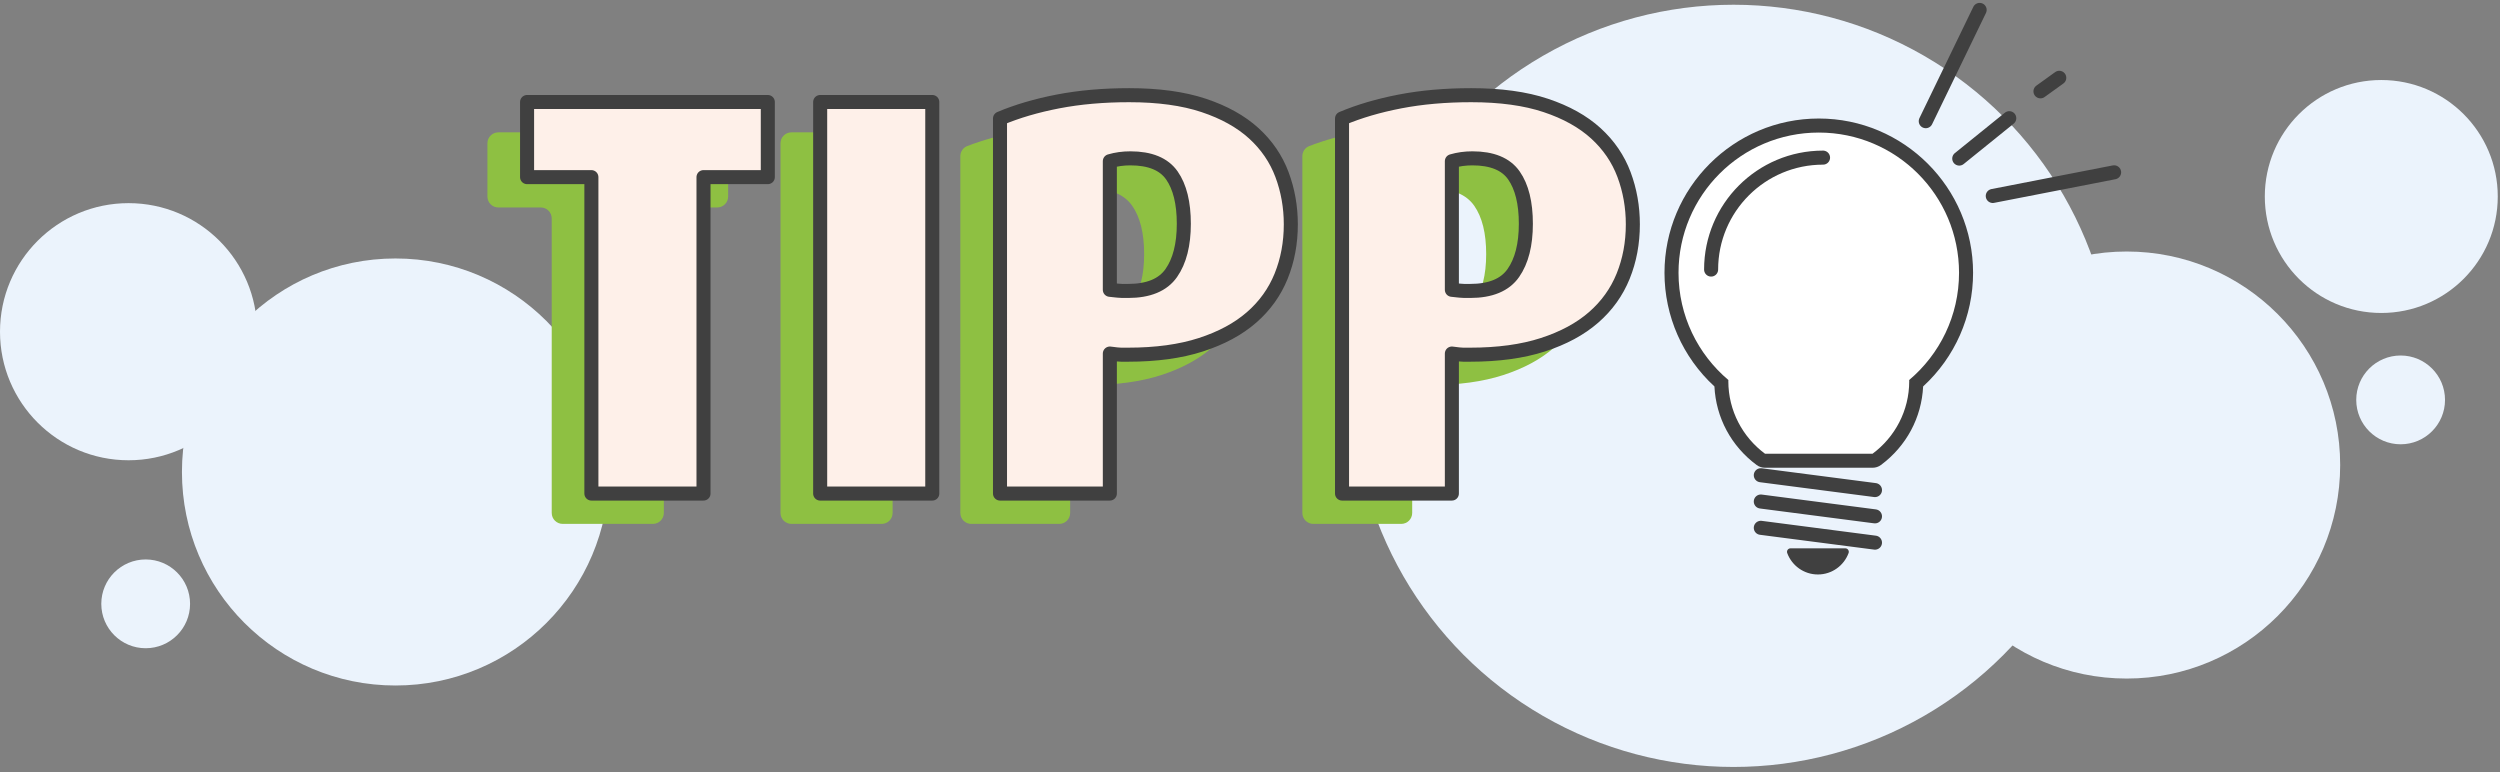 <?xml version="1.0" encoding="utf-8"?>
<!-- Generator: Adobe Illustrator 28.1.0, SVG Export Plug-In . SVG Version: 6.00 Build 0)  -->
<svg version="1.1" xmlns="http://www.w3.org/2000/svg" xmlns:xlink="http://www.w3.org/1999/xlink" x="0px" y="0px"
	 viewBox="0 0 356 110" style="enable-background:new 0 0 356 110;" xml:space="preserve">
<rect x="0" y="0" width="356" height="110" fill="#808080" stroke="none"/>
<style type="text/css">
	.st0{display:none;}
	.st1{display:inline;fill:#EBF3FC;}
	.st2{display:inline;fill:#8EC042;}
	.st3{display:inline;}
	.st4{fill:#8EC042;}
	.st5{fill:#FEF0E9;stroke:#404040;stroke-width:2;stroke-linecap:round;stroke-linejoin:round;stroke-miterlimit:10;}
	.st6{fill:#EC6626;}
	.st7{fill:#404040;}
	.st8{fill:none;stroke:#404040;stroke-width:2;stroke-linecap:round;stroke-linejoin:round;stroke-miterlimit:10;}
	.st9{fill:#FFFFFF;}
	.st10{fill:#FFFFFF;stroke:#404040;stroke-width:2;stroke-linecap:round;stroke-linejoin:round;stroke-miterlimit:10;}
	.st11{fill:#404040;stroke:#404040;stroke-linecap:round;stroke-linejoin:round;stroke-miterlimit:10;}
	.st12{fill:#EC6525;}
	.st13{fill:#EC6525;stroke:#404040;stroke-width:2;stroke-linecap:round;stroke-linejoin:round;stroke-miterlimit:10;}
	.st14{fill:#EBF3FC;}
</style>
<g id="Ebene_1" class="st0">
	<circle class="st1" cx="301.033" cy="55" r="54.545"/>
	<circle class="st1" cx="154.518" cy="68.531" r="30.405"/>
	<circle class="st1" cx="22.855" cy="22.971" r="22.424"/>
	<circle class="st1" cx="57.614" cy="16.966" r="10.523"/>
	<path class="st2" d="M72.625,31.1V73.046c0,0.86-0.697,1.556-1.556,1.556H58.216
		c-0.86,0-1.556-0.697-1.556-1.556V31.1c0-0.86-0.697-1.556-1.556-1.556h-6.045
		c-0.86,0-1.556-0.697-1.556-1.556v-7.585c0-0.86,0.697-1.556,1.556-1.556h31.168
		c0.86,0,1.556,0.697,1.556,1.556v7.585c0,0.86-0.697,1.556-1.556,1.556h-6.045
		C73.322,29.544,72.625,30.24,72.625,31.1z"/>
	<path class="st2" d="M89.238,73.046V20.402c0-0.86,0.697-1.556,1.556-1.556h12.852
		c0.86,0,1.556,0.697,1.556,1.556V73.046c0,0.86-0.697,1.556-1.556,1.556H90.795
		C89.935,74.602,89.238,73.905,89.238,73.046z"/>
	<path class="st2" d="M156.257,36.269c0,2.648-0.459,5.106-1.378,7.375
		c-0.919,2.269-2.323,4.228-4.214,5.876c-1.892,1.648-4.295,2.945-7.213,3.89
		c-2.917,0.946-6.376,1.418-10.373,1.418h-0.973c-0.006,0-0.012-0-0.018-0
		c-0.877-0.007-1.603,0.678-1.603,1.555V73.046c0,0.86-0.697,1.556-1.556,1.556
		h-12.529c-0.86,0-1.556-0.697-1.556-1.556V22.248c0-0.636,0.382-1.217,0.975-1.445
		c2.186-0.842,4.616-1.521,7.291-2.038c3.08-0.594,6.455-0.891,10.13-0.891
		c4.159,0,7.699,0.486,10.616,1.458c2.917,0.973,5.294,2.297,7.131,3.971
		c1.836,1.675,3.173,3.634,4.012,5.876
		C155.838,31.421,156.257,33.785,156.257,36.269z M141.022,36.189
		c0-2.971-0.567-5.268-1.702-6.889c-1.135-1.621-3.107-2.432-5.916-2.432
		c-0.56,0-1.105,0.041-1.632,0.121c-0.747,0.114-1.285,0.781-1.285,1.536v15.658
		c0,0.822,0.645,1.498,1.465,1.554c0.133,0.009,0.239,0.014,0.318,0.014h0.81
		c2.917,0,4.97-0.851,6.159-2.553C140.427,41.497,141.022,39.16,141.022,36.189z"/>
	<path class="st2" d="M204.962,36.269c0,2.648-0.46,5.106-1.378,7.375
		c-0.919,2.269-2.323,4.228-4.214,5.876c-1.892,1.648-4.296,2.945-7.213,3.89
		c-2.917,0.946-6.376,1.418-10.373,1.418h-0.972c-0.006,0-0.012-0-0.018-0
		c-0.877-0.007-1.603,0.679-1.603,1.555V73.046c0,0.86-0.697,1.556-1.556,1.556
		h-12.529c-0.86,0-1.556-0.697-1.556-1.556V22.248
		c0-0.636,0.382-1.217,0.975-1.445c2.186-0.842,4.617-1.521,7.291-2.038
		c3.08-0.594,6.455-0.891,10.13-0.891c4.16,0,7.699,0.486,10.616,1.458
		c2.918,0.973,5.294,2.297,7.132,3.971c1.836,1.675,3.173,3.634,4.012,5.876
		C204.544,31.421,204.962,33.785,204.962,36.269z M189.727,36.189
		c0-2.971-0.568-5.268-1.702-6.889c-1.135-1.621-3.107-2.432-5.916-2.432
		c-0.56,0-1.104,0.041-1.632,0.121c-0.747,0.114-1.285,0.781-1.285,1.536v15.658
		c0,0.822,0.645,1.498,1.465,1.554c0.133,0.009,0.239,0.014,0.318,0.014h0.81
		c2.918,0,4.971-0.851,6.16-2.553C189.132,41.497,189.727,39.16,189.727,36.189z"/>
	<g class="st3">
		<path class="st4" d="M214.683,31.667c0-1.65-1.331-2.772-2.957-2.493l-2.378,0.408
			c-1.626,0.279-3.093-0.836-3.259-2.478l-0.838-8.265
			c-0.166-1.642,1.01-3.301,2.614-3.687l12.846-3.094
			c1.604-0.386,4.267-0.703,5.917-0.703h3.714c1.65,0,3,1.35,3,3v62.768
			c0,1.65-1.35,3-3,3h-12.659c-1.65,0-3-1.35-3-3V31.667z"/>
	</g>
	<g class="st3">
		<g>
			<path class="st5" d="M78.274,25.223v45.058H62.309V25.223h-9.158V14.526h34.28v10.697
				H78.274z"/>
			<path class="st5" d="M94.888,70.281V14.526h15.965v55.756H94.888z"/>
			<path class="st5" d="M161.907,31.949c0,2.648-0.459,5.105-1.378,7.374
				c-0.919,2.27-2.323,4.228-4.214,5.876c-1.892,1.649-4.295,2.945-7.213,3.89
				c-2.917,0.946-6.376,1.419-10.373,1.419h-0.973
				c-0.271,0-0.81-0.053-1.62-0.163v19.936h-15.641V16.876
				c2.431-1.026,5.187-1.836,8.266-2.431c3.08-0.594,6.455-0.891,10.13-0.891
				c4.159,0,7.699,0.486,10.616,1.459c2.917,0.972,5.294,2.297,7.131,3.97
				c1.836,1.676,3.173,3.635,4.012,5.876
				C161.488,27.1,161.907,29.464,161.907,31.949z M146.672,31.868
				c0-2.97-0.567-5.268-1.702-6.889c-1.135-1.621-3.107-2.431-5.916-2.431
				c-1.027,0-1.999,0.135-2.917,0.405v18.315c0.918,0.109,1.512,0.162,1.783,0.162
				h0.81c2.917,0,4.97-0.851,6.159-2.553
				C146.076,37.176,146.672,34.84,146.672,31.868z"/>
			<path class="st5" d="M210.612,31.949c0,2.648-0.46,5.105-1.378,7.374
				c-0.919,2.27-2.323,4.228-4.214,5.876c-1.892,1.649-4.296,2.945-7.213,3.89
				c-2.917,0.946-6.376,1.419-10.373,1.419h-0.972
				c-0.271,0-0.811-0.053-1.621-0.163v19.936h-15.641V16.876
				c2.431-1.026,5.186-1.836,8.266-2.431c3.08-0.594,6.455-0.891,10.13-0.891
				c4.16,0,7.699,0.486,10.616,1.459c2.918,0.972,5.294,2.297,7.132,3.97
				c1.836,1.676,3.173,3.635,4.012,5.876
				C210.193,27.1,210.612,29.464,210.612,31.949z M195.377,31.868
				c0-2.97-0.568-5.268-1.702-6.889c-1.135-1.621-3.107-2.431-5.916-2.431
				c-1.027,0-1.999,0.135-2.917,0.405v18.315c0.918,0.109,1.511,0.162,1.783,0.162
				h0.81c2.918,0,4.971-0.851,6.16-2.553
				C194.782,37.176,195.377,34.84,195.377,31.868z"/>
		</g>
	</g>
	<g class="st3">
		<path class="st6" d="M218.153,78.469c-0.553,0-1-0.447-1-1V27.2l-7.123,1.221
			c-0.057,0.01-0.112,0.015-0.169,0.015c-0.217,0-0.43-0.07-0.605-0.204
			c-0.221-0.168-0.361-0.419-0.39-0.695l-1.442-14.234
			c-0.05-0.498,0.274-0.956,0.761-1.073l18.68-4.5
			c0.077-0.019,0.155-0.028,0.234-0.028H236.812c0.553,0,1,0.448,1,1v68.769
			c0,0.553-0.447,1-1,1H218.153z"/>
		<path class="st7" d="M236.813,8.701v68.768h-18.659V26.013l-8.292,1.422l-1.443-14.235
			l18.679-4.5H236.813 M236.813,6.701h-9.714c-0.158,0-0.315,0.019-0.468,0.056
			l-18.679,4.5c-0.972,0.234-1.622,1.151-1.521,2.146l1.443,14.235
			c0.056,0.552,0.338,1.055,0.779,1.391c0.35,0.266,0.776,0.408,1.21,0.408
			c0.113,0,0.226-0.01,0.338-0.029l5.954-1.021v49.084c0,1.105,0.895,2,2,2h18.659
			c1.105,0,2-0.895,2-2V8.701C238.813,7.596,237.917,6.701,236.813,6.701
			L236.813,6.701z"/>
	</g>
	<g class="st3">
		<g>
			<line class="st8" x1="284.869" y1="22.581" x2="291.99" y2="16.83"/>
			<line class="st8" x1="280.098" y1="17.257" x2="287.773" y2="1.411"/>
			<line class="st8" x1="289.639" y1="27.906" x2="306.921" y2="24.538"/>
			<line class="st8" x1="296.432" y1="13.007" x2="299.111" y2="11.079"/>
		</g>
		<g>
			<path class="st9" d="M257.204,65.607c-0.215,0-0.424-0.069-0.596-0.197
				c-3.493-2.594-5.529-6.532-5.619-10.842c-4.516-3.987-7.096-9.689-7.096-15.72
				c0-11.563,9.408-20.972,20.973-20.972c11.563,0,20.972,9.408,20.972,20.972
				c0,6.03-2.58,11.732-7.096,15.72c-0.09,4.31-2.126,8.248-5.619,10.842
				c-0.172,0.128-0.381,0.197-0.596,0.197H257.204z"/>
			<path class="st7" d="M264.866,18.877c11.03,0,19.972,8.942,19.972,19.972
				c0,6.125-2.76,11.603-7.101,15.266c0.001,0.053,0.008,0.104,0.008,0.158
				c0,4.239-2.057,7.988-5.218,10.335h-15.323
				c-3.16-2.347-5.218-6.096-5.218-10.335c0-0.053,0.007-0.104,0.008-0.158
				c-4.341-3.664-7.101-9.142-7.101-15.266
				C244.894,27.818,253.836,18.877,264.866,18.877 M264.866,16.877
				c-12.115,0-21.972,9.857-21.972,21.972c0,6.173,2.581,12.018,7.111,16.179
				c0.22,4.45,2.382,8.494,6.007,11.186c0.345,0.256,0.763,0.394,1.192,0.394
				h15.323c0.429,0,0.848-0.138,1.192-0.394c3.625-2.692,5.786-6.736,6.007-11.186
				c4.531-4.161,7.111-10.006,7.111-16.179
				C286.838,26.733,276.981,16.877,264.866,16.877L264.866,16.877z"/>
		</g>
		<path class="st10" d="M249.532,38.386c0-8.803,7.136-15.94,15.94-15.94"/>
		<g>
			<g>
				<line class="st8" x1="272.869" y1="77.272" x2="256.608" y2="75.161"/>
			</g>
			<g>
				<line class="st8" x1="272.869" y1="73.529" x2="256.608" y2="71.417"/>
			</g>
			<g>
				<line class="st8" x1="272.869" y1="69.786" x2="256.608" y2="67.674"/>
			</g>
			<path class="st11" d="M268.639,78.582c-0.586,1.588-2.109,2.723-3.9,2.723
				s-3.314-1.135-3.9-2.723H268.639z"/>
		</g>
	</g>
</g>
<g id="Tipp2" class="st0">
	<circle class="st1" cx="301.033" cy="55" r="54.545"/>
	<circle class="st1" cx="150.654" cy="68.531" r="30.405"/>
	<g class="st3">
		<g>
			<g>
				<path class="st4" d="M200.365,81.646c-1.65,0-3-1.35-3-3v-5.247
					c0-1.65,0.893-4.012,1.985-5.25l13.414-15.207
					c1.091-1.237,2.779-3.149,3.751-4.249c0,0,0,0,1.487-1.58
					c1.487-1.58,2.54-2.742,3.16-3.486c0.619-0.744,1.348-1.687,2.185-2.835
					c0.837-1.146,1.425-2.199,1.766-3.16c0.34-0.96,0.34-0.96,0.34-0.96
					c0.094-1.083,0.171-2.198,0.171-2.48s-0.44-1.788-0.978-3.347
					c0,0-0.881-2.555-4.599-2.555c-3.657,0-4.751,4.342-4.751,4.342
					c-0.403,1.6-0.733,3.39-0.733,3.978c0,0.588-1.35,1.069-3,1.069h-13.242
					c-1.65,0-3-0.92-3-2.045c0-1.125,0.266-3.369,0.591-4.986
					c0,0,1.811-9.018,6.614-12.675c4.802-3.656,11.108-5.484,18.916-5.484
					c7.809,0,13.804,1.968,17.987,5.903c4.183,3.936,6.274,9.063,6.274,15.384
					c0,3.223-1.038,6.616-3.114,10.179c-2.077,3.564-4.416,6.6-7.018,9.109
					c-2.603,2.51-5.53,5.519-5.53,5.519c-1.151,1.183-3.033,3.112-4.184,4.288
					c-1.15,1.176-2.092,2.18-2.092,2.231s1.35,0.093,3,0.093h16.588
					c1.65,0,3,1.35,3,3v10.453c0,1.65-1.35,3-3,3H200.365z"/>
			</g>
		</g>
	</g>
	<circle class="st1" cx="18.738" cy="18.854" r="18.307"/>
	<circle class="st1" cx="44.836" cy="16.023" r="6.321"/>
	<path class="st2" d="M65.818,31.1V73.046c0,0.86-0.697,1.556-1.556,1.556H51.409
		c-0.86,0-1.556-0.697-1.556-1.556V31.1c0-0.86-0.697-1.556-1.556-1.556h-6.045
		c-0.86,0-1.556-0.697-1.556-1.556v-7.585c0-0.86,0.697-1.556,1.556-1.556
		h31.168c0.86,0,1.556,0.697,1.556,1.556v7.585c0,0.86-0.697,1.556-1.556,1.556
		h-6.045C66.515,29.544,65.818,30.24,65.818,31.1z"/>
	<path class="st2" d="M82.432,73.046V20.402c0-0.86,0.697-1.556,1.556-1.556h12.852
		c0.86,0,1.556,0.697,1.556,1.556V73.046c0,0.86-0.697,1.556-1.556,1.556H83.988
		C83.128,74.602,82.432,73.905,82.432,73.046z"/>
	<path class="st2" d="M149.451,36.269c0,2.648-0.459,5.106-1.378,7.375
		c-0.919,2.269-2.323,4.228-4.214,5.876c-1.892,1.648-4.295,2.945-7.213,3.89
		c-2.917,0.946-6.376,1.418-10.373,1.418h-0.973c-0.006,0-0.012-0-0.018-0
		c-0.877-0.007-1.603,0.678-1.603,1.555V73.046c0,0.86-0.697,1.556-1.556,1.556
		h-12.529c-0.86,0-1.556-0.697-1.556-1.556V22.248c0-0.636,0.382-1.217,0.975-1.445
		c2.186-0.842,4.616-1.521,7.291-2.038c3.08-0.594,6.455-0.891,10.13-0.891
		c4.159,0,7.699,0.486,10.616,1.458c2.917,0.973,5.294,2.297,7.131,3.971
		c1.836,1.675,3.173,3.634,4.012,5.876
		C149.032,31.421,149.451,33.785,149.451,36.269z M134.216,36.189
		c0-2.971-0.567-5.268-1.702-6.889c-1.135-1.621-3.107-2.432-5.916-2.432
		c-0.56,0-1.105,0.041-1.632,0.121c-0.747,0.114-1.285,0.781-1.285,1.536v15.658
		c0,0.822,0.645,1.498,1.465,1.554c0.133,0.009,0.239,0.014,0.318,0.014h0.81
		c2.917,0,4.97-0.851,6.159-2.553C133.62,41.497,134.216,39.16,134.216,36.189z"/>
	<path class="st2" d="M198.156,36.269c0,2.648-0.46,5.106-1.378,7.375
		c-0.919,2.269-2.323,4.228-4.214,5.876c-1.892,1.648-4.296,2.945-7.213,3.89
		c-2.917,0.946-6.376,1.418-10.373,1.418h-0.972c-0.006,0-0.012-0-0.018-0
		c-0.877-0.007-1.603,0.679-1.603,1.555V73.046c0,0.86-0.697,1.556-1.556,1.556
		H158.3c-0.86,0-1.556-0.697-1.556-1.556V22.248c0-0.636,0.382-1.217,0.975-1.445
		c2.186-0.842,4.617-1.521,7.291-2.038c3.08-0.594,6.455-0.891,10.13-0.891
		c4.16,0,7.699,0.486,10.616,1.458c2.918,0.973,5.294,2.297,7.132,3.971
		c1.836,1.675,3.173,3.634,4.012,5.876
		C197.737,31.421,198.156,33.785,198.156,36.269z M182.92,36.189
		c0-2.971-0.568-5.268-1.702-6.889c-1.135-1.621-3.107-2.432-5.916-2.432
		c-0.56,0-1.104,0.041-1.632,0.121c-0.747,0.114-1.285,0.781-1.285,1.536v15.658
		c0,0.822,0.645,1.498,1.465,1.554c0.133,0.009,0.239,0.014,0.318,0.014h0.81
		c2.918,0,4.971-0.851,6.16-2.553C182.325,41.497,182.92,39.16,182.92,36.189z"/>
	<g class="st3">
		<g>
			<path class="st5" d="M71.468,25.223v45.058H55.503V25.223h-9.158V14.526H80.625v10.697
				H71.468z"/>
			<path class="st5" d="M88.081,70.281V14.526h15.965v55.756H88.081z"/>
			<path class="st5" d="M155.1,31.949c0,2.648-0.459,5.105-1.378,7.374
				c-0.919,2.27-2.323,4.228-4.214,5.876c-1.892,1.649-4.295,2.945-7.213,3.89
				c-2.917,0.946-6.376,1.419-10.373,1.419h-0.973
				c-0.271,0-0.81-0.053-1.62-0.163v19.936h-15.641V16.876
				c2.431-1.026,5.187-1.836,8.266-2.431c3.08-0.594,6.455-0.891,10.13-0.891
				c4.159,0,7.699,0.486,10.616,1.459c2.917,0.972,5.294,2.297,7.131,3.97
				c1.836,1.676,3.173,3.635,4.012,5.876
				C154.681,27.1,155.1,29.464,155.1,31.949z M139.865,31.868
				c0-2.97-0.567-5.268-1.702-6.889c-1.135-1.621-3.107-2.431-5.916-2.431
				c-1.027,0-1.999,0.135-2.917,0.405v18.315c0.918,0.109,1.512,0.162,1.783,0.162
				h0.81c2.917,0,4.97-0.851,6.159-2.553
				C139.27,37.176,139.865,34.84,139.865,31.868z"/>
			<path class="st5" d="M203.806,31.949c0,2.648-0.46,5.105-1.378,7.374
				c-0.919,2.27-2.323,4.228-4.214,5.876c-1.892,1.649-4.296,2.945-7.213,3.89
				c-2.917,0.946-6.376,1.419-10.373,1.419h-0.972
				c-0.271,0-0.811-0.053-1.621-0.163v19.936h-15.641V16.876
				c2.431-1.026,5.186-1.836,8.266-2.431c3.08-0.594,6.455-0.891,10.13-0.891
				c4.16,0,7.699,0.486,10.616,1.459c2.918,0.972,5.294,2.297,7.132,3.97
				c1.836,1.676,3.173,3.635,4.012,5.876
				C203.387,27.1,203.806,29.464,203.806,31.949z M188.57,31.868
				c0-2.97-0.568-5.268-1.702-6.889c-1.135-1.621-3.107-2.431-5.916-2.431
				c-1.027,0-1.999,0.135-2.917,0.405v18.315c0.918,0.109,1.511,0.162,1.783,0.162
				h0.81c2.918,0,4.971-0.851,6.16-2.553
				C187.975,37.176,188.57,34.84,188.57,31.868z"/>
		</g>
	</g>
	<g class="st3">
		<g>
			<path class="st12" d="M201.083,78.653c-0.553,0-1-0.447-1-1V66.406
				c0-0.243,0.089-0.479,0.25-0.661l17.383-19.707
				c0.685-0.809,1.791-2.026,3.275-3.604c1.459-1.55,2.509-2.707,3.121-3.44
				c0.621-0.747,1.343-1.685,2.145-2.783c0.774-1.062,1.324-2.04,1.632-2.907
				c0.301-0.849,0.453-1.722,0.453-2.593v-1.022c0-3.037-1.412-4.392-4.577-4.392
				c-1.925,0-4.484,0.647-4.484,6.25v2.139c0,0.553-0.447,1-1,1h-19.242
				c-0.553,0-1-0.447-1-1v-4.09c0-7.052,2.557-12.573,7.599-16.413
				c4.958-3.775,11.525-5.689,19.521-5.689c8.035,0,14.317,2.077,18.673,6.174
				c4.372,4.114,6.589,9.535,6.589,16.113c0,3.387-1.093,6.98-3.249,10.682
				c-2.113,3.626-4.532,6.764-7.188,9.326c-2.593,2.5-5.146,5.07-7.592,7.639
				l-2.713,2.772h20.393c0.553,0,1,0.447,1,1v16.453c0,0.553-0.447,1-1,1H201.083z"/>
			<path class="st7" d="M225.159,8.494c7.809,0,13.804,1.968,17.987,5.903
				c4.183,3.936,6.274,9.063,6.274,15.384c0,3.223-1.038,6.616-3.114,10.179
				c-2.077,3.564-4.416,6.6-7.018,9.109c-2.603,2.51-5.144,5.066-7.622,7.669
				l-4.183,4.276v0.186h22.588v16.453h-48.988V66.406l17.383-19.707
				c0.681-0.805,1.766-1.999,3.253-3.579s2.54-2.742,3.16-3.486
				c0.619-0.744,1.348-1.687,2.185-2.835c0.837-1.146,1.425-2.199,1.766-3.16
				c0.34-0.96,0.511-1.936,0.511-2.928v-1.022c0-3.593-1.859-5.392-5.577-5.392
				c-3.657,0-5.484,2.417-5.484,7.251v2.138h-19.242v-4.09
				c0-6.754,2.401-11.959,7.204-15.617C211.044,10.322,217.351,8.494,225.159,8.494
				 M225.159,6.494c-8.22,0-14.992,1.983-20.128,5.893
				c-5.304,4.039-7.993,9.828-7.993,17.208v4.09c0,1.105,0.895,2,2,2h19.242
				c1.105,0,2-0.895,2-2V31.547c0-5.251,2.267-5.251,3.484-5.251
				c2.608,0,3.577,0.919,3.577,3.392v1.022c0,0.757-0.133,1.518-0.396,2.261
				c-0.275,0.773-0.778,1.665-1.496,2.649c-0.794,1.088-1.502,2.008-2.107,2.735
				c-0.595,0.714-1.632,1.856-3.079,3.394c-1.5,1.593-2.618,2.824-3.323,3.657
				l-17.356,19.676c-0.322,0.365-0.5,0.836-0.5,1.323v11.247c0,1.105,0.895,2,2,2
				h48.988c1.105,0,2-0.895,2-2V61.2c0-1.105-0.895-2-2-2h-18.015l1.04-1.063
				c2.457-2.58,5.001-5.14,7.581-7.628c2.723-2.625,5.198-5.836,7.358-9.542
				c2.247-3.857,3.386-7.62,3.386-11.186c0-6.864-2.323-12.53-6.904-16.841
				C239.969,8.663,233.456,6.494,225.159,6.494L225.159,6.494z"/>
		</g>
	</g>
	<g class="st3">
		<g>
			<line class="st8" x1="297.377" y1="22.581" x2="304.498" y2="16.83"/>
			<line class="st8" x1="292.607" y1="17.257" x2="300.281" y2="1.411"/>
			<line class="st8" x1="302.148" y1="27.906" x2="319.429" y2="24.538"/>
			<line class="st8" x1="308.94" y1="13.007" x2="311.619" y2="11.079"/>
		</g>
		<g>
			<path class="st9" d="M269.713,65.607c-0.215,0-0.424-0.069-0.596-0.197
				c-3.493-2.593-5.529-6.53-5.619-10.841c-4.516-3.987-7.096-9.689-7.096-15.721
				c0-11.563,9.408-20.972,20.972-20.972s20.972,9.408,20.972,20.972
				c0,6.031-2.58,11.733-7.096,15.721c-0.09,4.311-2.126,8.248-5.619,10.841
				c-0.172,0.128-0.381,0.197-0.596,0.197H269.713z"/>
			<path class="st7" d="M277.374,18.877c11.03,0,19.972,8.942,19.972,19.972
				c0,6.125-2.76,11.603-7.101,15.266c0.001,0.053,0.008,0.104,0.008,0.158
				c0,4.239-2.057,7.988-5.218,10.335h-15.323
				c-3.16-2.347-5.218-6.096-5.218-10.335c0-0.053,0.007-0.104,0.008-0.158
				c-4.341-3.664-7.101-9.142-7.101-15.266
				C257.402,27.818,266.344,18.877,277.374,18.877 M277.374,16.877
				c-12.115,0-21.972,9.857-21.972,21.972c0,6.173,2.581,12.018,7.111,16.179
				c0.22,4.45,2.382,8.494,6.007,11.186c0.345,0.256,0.763,0.394,1.192,0.394
				h15.323c0.429,0,0.848-0.138,1.192-0.394c3.625-2.692,5.786-6.736,6.007-11.186
				c4.531-4.161,7.111-10.006,7.111-16.179
				C299.346,26.733,289.489,16.877,277.374,16.877L277.374,16.877z"/>
		</g>
		<path class="st10" d="M262.04,38.386c0-8.803,7.136-15.94,15.94-15.94"/>
		<g>
			<g>
				<line class="st8" x1="285.377" y1="77.272" x2="269.117" y2="75.161"/>
			</g>
			<g>
				<line class="st8" x1="285.377" y1="73.529" x2="269.117" y2="71.417"/>
			</g>
			<g>
				<line class="st8" x1="285.377" y1="69.786" x2="269.117" y2="67.674"/>
			</g>
			<path class="st11" d="M281.147,78.582c-0.586,1.588-2.109,2.723-3.9,2.723
				s-3.314-1.135-3.9-2.723H281.147z"/>
		</g>
	</g>
</g>
<g id="Tipp3" class="st0">
	<circle class="st1" cx="301.033" cy="55" r="54.545"/>
	<circle class="st1" cx="151.028" cy="68.531" r="30.405"/>
	<g class="st3">
		<g>
			<g>
				<path class="st4" d="M220.174,78.756c-24.194,0-24.254-17.037-24.254-17.037
					c-0.006-1.65-0.011-3.517-0.011-4.149c0-0.632,1.35-1.149,3-1.149h13.301
					c1.65,0,3,0.393,3,0.873c0,0.48,0.221,2.205,0.49,3.833
					c0,0,0.03,0.181,1.072,0.946c1.041,0.767,2.726,1.149,5.055,1.149
					c1.654,0,2.971-0.566,3.952-1.7c0.98-1.133,1.471-2.649,1.471-4.549
					c0-2.144-0.904-3.676-2.711-4.596c-1.808-0.919-2.492-1.005-2.492-1.005
					c-1.637-0.205-3.762-0.374-4.723-0.374s-1.746-1.35-1.746-3v-7.327
					c0-1.65,0.869-3,1.93-3s3.274-0.132,4.916-0.293c0,0,1.38-0.135,2.575-0.994
					c1.195-0.857,1.792-2.481,1.792-4.871c0-1.838-0.537-3.263-1.608-4.274
					c-1.073-1.011-2.467-1.517-4.182-1.517c-2.146,0-3.601,0.414-4.366,1.241
					c-0.767,0.827-0.767,0.827-0.767,0.827c-0.21,1.441-0.382,3.012-0.382,3.492
					s-1.35,0.873-3,0.873h-13.117c-1.65,0-3-0.517-3-1.149s0.098-2.495,0.217-4.141
					c0,0,0.546-7.544,6.493-11.851c4.704-3.407,10.57-5.561,18.29-5.561
					c7.721,0,13.787,1.7,18.198,5.101c4.412,3.4,6.617,8.134,6.617,14.2
					c0,3.616-0.905,6.695-2.711,9.237c-1.808,2.543-4.705,3.964-4.705,3.964
					c-1.481,0.726-2.694,1.445-2.694,1.596s1.248,0.79,2.774,1.418
					c0,0,3.812,1.569,5.958,4.235c2.144,2.665,3.216,5.868,3.216,9.604
					c0,3.738-0.797,6.955-2.389,9.65c-1.594,2.697-3.784,4.765-6.572,6.204
					c-2.789,1.44-5.73,2.481-8.823,3.125
					C227.143,78.434,223.788,78.756,220.174,78.756z"/>
			</g>
		</g>
	</g>
	<circle class="st1" cx="18.738" cy="18.854" r="18.307"/>
	<circle class="st1" cx="44.836" cy="16.023" r="6.321"/>
	<path class="st2" d="M66.478,31.1V73.046c0,0.86-0.697,1.556-1.556,1.556H52.069
		c-0.86,0-1.556-0.697-1.556-1.556V31.1c0-0.86-0.697-1.556-1.556-1.556h-6.045
		c-0.86,0-1.556-0.697-1.556-1.556v-7.585c0-0.86,0.697-1.556,1.556-1.556h31.168
		c0.86,0,1.556,0.697,1.556,1.556v7.585c0,0.86-0.697,1.556-1.556,1.556h-6.045
		C67.175,29.544,66.478,30.24,66.478,31.1z"/>
	<path class="st2" d="M83.092,73.046V20.402c0-0.86,0.697-1.556,1.556-1.556h12.852
		c0.86,0,1.556,0.697,1.556,1.556V73.046c0,0.86-0.697,1.556-1.556,1.556H84.648
		C83.788,74.602,83.092,73.905,83.092,73.046z"/>
	<path class="st2" d="M150.111,36.269c0,2.648-0.459,5.106-1.378,7.375
		c-0.919,2.269-2.323,4.228-4.214,5.876c-1.892,1.648-4.295,2.945-7.213,3.89
		c-2.917,0.946-6.376,1.418-10.373,1.418h-0.973c-0.006,0-0.012-0-0.018-0
		c-0.877-0.007-1.603,0.678-1.603,1.555V73.046c0,0.86-0.697,1.556-1.556,1.556
		h-12.529c-0.86,0-1.556-0.697-1.556-1.556V22.248c0-0.636,0.382-1.217,0.975-1.445
		c2.186-0.842,4.616-1.521,7.291-2.038c3.08-0.594,6.455-0.891,10.13-0.891
		c4.159,0,7.699,0.486,10.616,1.458c2.917,0.973,5.294,2.297,7.131,3.971
		c1.836,1.675,3.173,3.634,4.012,5.876
		C149.692,31.421,150.111,33.785,150.111,36.269z M134.876,36.189
		c0-2.971-0.567-5.268-1.702-6.889c-1.135-1.621-3.107-2.432-5.916-2.432
		c-0.56,0-1.105,0.041-1.632,0.121c-0.747,0.114-1.285,0.781-1.285,1.536v15.658
		c0,0.822,0.645,1.498,1.465,1.554c0.133,0.009,0.239,0.014,0.318,0.014h0.81
		c2.917,0,4.97-0.851,6.159-2.553C134.28,41.497,134.876,39.16,134.876,36.189z"/>
	<path class="st2" d="M198.816,36.269c0,2.648-0.46,5.106-1.378,7.375
		c-0.919,2.269-2.323,4.228-4.214,5.876c-1.892,1.648-4.296,2.945-7.213,3.89
		c-2.917,0.946-6.376,1.418-10.373,1.418h-0.972c-0.006,0-0.012-0-0.018-0
		c-0.877-0.007-1.603,0.679-1.603,1.555V73.046c0,0.86-0.697,1.556-1.556,1.556
		h-12.529c-0.86,0-1.556-0.697-1.556-1.556V22.248
		c0-0.636,0.382-1.217,0.975-1.445c2.186-0.842,4.617-1.521,7.291-2.038
		c3.08-0.594,6.455-0.891,10.13-0.891c4.16,0,7.699,0.486,10.616,1.458
		c2.918,0.973,5.294,2.297,7.132,3.971c1.836,1.675,3.173,3.634,4.012,5.876
		C198.397,31.421,198.816,33.785,198.816,36.269z M183.58,36.189
		c0-2.971-0.568-5.268-1.702-6.889c-1.135-1.621-3.107-2.432-5.916-2.432
		c-0.56,0-1.104,0.041-1.632,0.121c-0.747,0.114-1.285,0.781-1.285,1.536v15.658
		c0,0.822,0.645,1.498,1.465,1.554c0.133,0.009,0.239,0.014,0.318,0.014h0.81
		c2.918,0,4.971-0.851,6.16-2.553C182.985,41.497,183.58,39.16,183.58,36.189z"/>
	<g class="st3">
		<g>
			<path class="st5" d="M72.128,25.223v45.058h-15.965V25.223h-9.158V14.526h34.28v10.697
				H72.128z"/>
			<path class="st5" d="M88.741,70.281V14.526h15.965v55.756H88.741z"/>
			<path class="st5" d="M155.76,31.949c0,2.648-0.459,5.105-1.378,7.374
				c-0.919,2.27-2.323,4.228-4.214,5.876c-1.892,1.649-4.295,2.945-7.213,3.89
				c-2.917,0.946-6.376,1.419-10.373,1.419h-0.973
				c-0.271,0-0.81-0.053-1.62-0.163v19.936h-15.641V16.876
				c2.431-1.026,5.187-1.836,8.266-2.431c3.08-0.594,6.455-0.891,10.13-0.891
				c4.159,0,7.699,0.486,10.616,1.459c2.917,0.972,5.294,2.297,7.131,3.97
				c1.836,1.676,3.173,3.635,4.012,5.876
				C155.341,27.1,155.76,29.464,155.76,31.949z M140.525,31.868
				c0-2.97-0.567-5.268-1.702-6.889c-1.135-1.621-3.107-2.431-5.916-2.431
				c-1.027,0-1.999,0.135-2.917,0.405v18.315c0.918,0.109,1.512,0.162,1.783,0.162
				h0.81c2.917,0,4.97-0.851,6.159-2.553
				C139.93,37.176,140.525,34.84,140.525,31.868z"/>
			<path class="st5" d="M204.465,31.949c0,2.648-0.46,5.105-1.378,7.374
				c-0.919,2.27-2.323,4.228-4.214,5.876c-1.892,1.649-4.296,2.945-7.213,3.89
				c-2.917,0.946-6.376,1.419-10.373,1.419h-0.972
				c-0.271,0-0.811-0.053-1.621-0.163v19.936H163.054V16.876
				c2.431-1.026,5.186-1.836,8.266-2.431c3.08-0.594,6.455-0.891,10.13-0.891
				c4.16,0,7.699,0.486,10.616,1.459c2.918,0.972,5.294,2.297,7.132,3.97
				c1.836,1.676,3.173,3.635,4.012,5.876
				C204.047,27.1,204.465,29.464,204.465,31.949z M189.23,31.868
				c0-2.97-0.568-5.268-1.702-6.889c-1.135-1.621-3.107-2.431-5.916-2.431
				c-1.027,0-1.999,0.135-2.917,0.405v18.315c0.918,0.109,1.511,0.162,1.783,0.162
				h0.81c2.918,0,4.971-0.851,6.16-2.553
				C188.635,37.176,189.23,34.84,189.23,31.868z"/>
		</g>
	</g>
	<g class="st3">
		<g>
			<line class="st8" x1="295.829" y1="22.581" x2="302.95" y2="16.83"/>
			<line class="st8" x1="291.059" y1="17.257" x2="298.733" y2="1.411"/>
			<line class="st8" x1="300.6" y1="27.906" x2="317.881" y2="24.538"/>
			<line class="st8" x1="307.393" y1="13.007" x2="310.071" y2="11.079"/>
		</g>
		<g>
			<path class="st9" d="M268.165,65.607c-0.215,0-0.424-0.069-0.596-0.197
				c-3.493-2.593-5.529-6.53-5.619-10.841c-4.516-3.987-7.096-9.689-7.096-15.721
				c0-11.563,9.408-20.972,20.972-20.972s20.972,9.408,20.972,20.972
				c0,6.031-2.58,11.733-7.096,15.721c-0.09,4.311-2.126,8.248-5.619,10.841
				c-0.172,0.128-0.381,0.197-0.596,0.197H268.165z"/>
			<path class="st7" d="M275.826,18.877c11.03,0,19.972,8.942,19.972,19.972
				c0,6.125-2.76,11.603-7.101,15.266c0.001,0.053,0.008,0.104,0.008,0.158
				c0,4.239-2.057,7.988-5.218,10.335h-15.323
				c-3.16-2.347-5.218-6.096-5.218-10.335c0-0.053,0.007-0.104,0.008-0.158
				c-4.341-3.664-7.101-9.142-7.101-15.266
				C255.854,27.818,264.796,18.877,275.826,18.877 M275.826,16.877
				c-12.115,0-21.972,9.857-21.972,21.972c0,6.173,2.581,12.018,7.111,16.179
				c0.22,4.45,2.382,8.494,6.007,11.186c0.345,0.256,0.763,0.394,1.192,0.394
				h15.323c0.429,0,0.848-0.138,1.192-0.394c3.625-2.692,5.786-6.736,6.007-11.186
				c4.531-4.161,7.111-10.006,7.111-16.179
				C297.798,26.733,287.941,16.877,275.826,16.877L275.826,16.877z"/>
		</g>
		<path class="st10" d="M260.492,38.386c0-8.803,7.136-15.94,15.94-15.94"/>
		<g>
			<g>
				<line class="st8" x1="283.829" y1="77.272" x2="267.569" y2="75.161"/>
			</g>
			<g>
				<line class="st8" x1="283.829" y1="73.529" x2="267.569" y2="71.417"/>
			</g>
			<g>
				<line class="st8" x1="283.829" y1="69.786" x2="267.569" y2="67.674"/>
			</g>
			<path class="st11" d="M279.599,78.582c-0.586,1.588-2.109,2.723-3.9,2.723
				s-3.314-1.135-3.9-2.723H279.599z"/>
		</g>
	</g>
	<g class="st3">
		<g>
			<path class="st13" d="M223.645,77.286c-16.176,0-24.264-6.678-24.264-20.037v-2.297h19.301
				v1.746c0,1.838,0.52,3.141,1.563,3.906c1.041,0.767,2.726,1.149,5.055,1.149
				c1.654,0,2.971-0.566,3.952-1.7c0.98-1.133,1.471-2.649,1.471-4.549
				c0-2.144-0.904-3.676-2.711-4.596c-1.808-0.919-3.63-1.379-5.469-1.379h-3.492
				V36.203h3.86c2.512,0,4.365-0.428,5.561-1.287
				c1.195-0.857,1.792-2.481,1.792-4.871c0-1.838-0.537-3.263-1.608-4.274
				c-1.073-1.011-2.467-1.517-4.182-1.517c-2.146,0-3.601,0.414-4.366,1.241
				c-0.767,0.827-1.149,1.976-1.149,3.447v1.746h-19.117V28.39
				c0-6.188,2.236-11.135,6.709-14.843c4.472-3.706,10.57-5.561,18.29-5.561
				c7.721,0,13.787,1.7,18.198,5.101c4.412,3.4,6.617,8.134,6.617,14.2
				c0,3.616-0.905,6.695-2.711,9.237c-1.808,2.543-4.274,4.305-7.399,5.285v0.551
				c3.676,0.919,6.586,2.711,8.732,5.377c2.144,2.665,3.216,5.868,3.216,9.604
				c0,3.738-0.797,6.955-2.389,9.65c-1.594,2.697-3.784,4.765-6.572,6.204
				c-2.789,1.44-5.73,2.481-8.823,3.125
				C230.614,76.964,227.259,77.286,223.645,77.286z"/>
		</g>
	</g>
</g>
<g id="Tipp_0">
	<circle class="st14" cx="246.855" cy="54.945" r="54.27"/>
	<circle class="st14" cx="302.836" cy="66.221" r="30.405"/>
	<circle class="st14" cx="56.314" cy="67.211" r="30.405"/>
	<circle class="st14" cx="339.095" cy="27.981" r="16.586"/>
	<circle class="st14" cx="18.307" cy="47.235" r="18.307"/>
	<circle class="st14" cx="20.745" cy="85.987" r="6.321"/>
	<circle class="st14" cx="341.85" cy="56.945" r="6.321"/>
	<path class="st4" d="M94.53,31.1V73.046c0,0.86-0.697,1.556-1.556,1.556H80.121
		c-0.86,0-1.556-0.697-1.556-1.556V31.1c0-0.86-0.697-1.556-1.556-1.556h-6.045
		c-0.86,0-1.556-0.697-1.556-1.556v-7.585c0-0.86,0.697-1.556,1.556-1.556h31.168
		c0.86,0,1.556,0.697,1.556,1.556v7.585c0,0.86-0.697,1.556-1.556,1.556h-6.045
		C95.226,29.544,94.53,30.24,94.53,31.1z"/>
	<path class="st4" d="M111.143,73.046V20.402c0-0.86,0.697-1.556,1.556-1.556h12.852
		c0.86,0,1.556,0.697,1.556,1.556V73.046c0,0.86-0.697,1.556-1.556,1.556h-12.852
		C111.84,74.602,111.143,73.905,111.143,73.046z"/>
	<path class="st4" d="M178.162,36.269c0,2.648-0.459,5.106-1.378,7.375
		c-0.919,2.269-2.323,4.228-4.214,5.876c-1.892,1.648-4.295,2.945-7.213,3.89
		c-2.917,0.946-6.376,1.418-10.373,1.418h-0.973c-0.006,0-0.012-0-0.018-0
		c-0.877-0.007-1.603,0.678-1.603,1.555V73.046c0,0.86-0.697,1.556-1.556,1.556
		H138.307c-0.859,0-1.556-0.697-1.556-1.556V22.248c0-0.636,0.382-1.217,0.975-1.445
		c2.186-0.842,4.616-1.521,7.291-2.038c3.079-0.594,6.455-0.891,10.13-0.891
		c4.159,0,7.699,0.486,10.616,1.458c2.917,0.973,5.294,2.297,7.131,3.971
		c1.836,1.675,3.173,3.634,4.012,5.876
		C177.743,31.421,178.162,33.785,178.162,36.269z M162.927,36.189
		c0-2.971-0.567-5.268-1.702-6.889c-1.135-1.621-3.107-2.432-5.916-2.432
		c-0.56,0-1.105,0.041-1.632,0.121c-0.747,0.114-1.285,0.781-1.285,1.536v15.658
		c0,0.822,0.645,1.498,1.465,1.554c0.133,0.009,0.239,0.014,0.318,0.014h0.81
		c2.917,0,4.97-0.851,6.159-2.553C162.331,41.497,162.927,39.16,162.927,36.189z"/>
	<path class="st4" d="M226.867,36.269c0,2.648-0.46,5.106-1.378,7.375
		c-0.919,2.269-2.323,4.228-4.214,5.876c-1.892,1.648-4.296,2.945-7.213,3.89
		c-2.917,0.946-6.376,1.418-10.373,1.418h-0.972c-0.006,0-0.012-0-0.018-0
		c-0.877-0.007-1.603,0.679-1.603,1.555V73.046c0,0.86-0.697,1.556-1.556,1.556
		h-12.529c-0.86,0-1.556-0.697-1.556-1.556V22.248
		c0-0.636,0.382-1.217,0.975-1.445c2.186-0.842,4.617-1.521,7.291-2.038
		c3.08-0.594,6.455-0.891,10.13-0.891c4.16,0,7.699,0.486,10.616,1.458
		c2.918,0.973,5.294,2.297,7.132,3.971c1.836,1.675,3.173,3.634,4.012,5.876
		C226.448,31.421,226.867,33.785,226.867,36.269z M211.632,36.189
		c0-2.971-0.568-5.268-1.702-6.889c-1.135-1.621-3.107-2.432-5.916-2.432
		c-0.56,0-1.104,0.041-1.632,0.121c-0.747,0.114-1.285,0.781-1.285,1.536v15.658
		c0,0.822,0.645,1.498,1.465,1.554c0.133,0.009,0.239,0.014,0.318,0.014h0.81
		c2.918,0,4.971-0.851,6.16-2.553C211.037,41.497,211.632,39.16,211.632,36.189z"/>
	<g>
		<g>
			<path class="st5" d="M100.179,25.223v45.058H84.214V25.223h-9.158V14.526h34.28v10.697
				H100.179z"/>
			<path class="st5" d="M116.792,70.281V14.526h15.965v55.756H116.792z"/>
			<path class="st5" d="M183.812,31.949c0,2.648-0.459,5.105-1.378,7.374
				c-0.919,2.27-2.323,4.228-4.214,5.876c-1.892,1.649-4.295,2.945-7.213,3.89
				c-2.917,0.946-6.376,1.419-10.373,1.419h-0.973
				c-0.271,0-0.81-0.053-1.62-0.163v19.936h-15.641V16.876
				c2.431-1.026,5.187-1.836,8.266-2.431c3.079-0.594,6.455-0.891,10.13-0.891
				c4.159,0,7.699,0.486,10.616,1.459c2.917,0.972,5.294,2.297,7.131,3.97
				c1.836,1.676,3.173,3.635,4.012,5.876
				C183.393,27.1,183.812,29.464,183.812,31.949z M168.576,31.868
				c0-2.97-0.567-5.268-1.702-6.889c-1.135-1.621-3.107-2.431-5.916-2.431
				c-1.027,0-1.999,0.135-2.917,0.405v18.315c0.918,0.109,1.512,0.162,1.783,0.162
				h0.81c2.917,0,4.97-0.851,6.159-2.553
				C167.981,37.176,168.576,34.84,168.576,31.868z"/>
			<path class="st5" d="M232.517,31.949c0,2.648-0.46,5.105-1.378,7.374
				c-0.919,2.27-2.323,4.228-4.214,5.876c-1.892,1.649-4.296,2.945-7.213,3.89
				c-2.917,0.946-6.376,1.419-10.373,1.419h-0.972
				c-0.271,0-0.811-0.053-1.621-0.163v19.936h-15.641V16.876
				c2.431-1.026,5.186-1.836,8.266-2.431c3.08-0.594,6.455-0.891,10.13-0.891
				c4.16,0,7.699,0.486,10.616,1.459c2.918,0.972,5.294,2.297,7.132,3.97
				c1.836,1.676,3.173,3.635,4.012,5.876
				C232.098,27.1,232.517,29.464,232.517,31.949z M217.282,31.868
				c0-2.97-0.568-5.268-1.702-6.889c-1.135-1.621-3.107-2.431-5.916-2.431
				c-1.027,0-1.999,0.135-2.917,0.405v18.315c0.918,0.109,1.511,0.162,1.783,0.162
				h0.81c2.918,0,4.971-0.851,6.16-2.553
				C216.687,37.176,217.282,34.84,217.282,31.868z"/>
		</g>
	</g>
	<g>
		<g>
			<line class="st8" x1="278.998" y1="22.581" x2="286.119" y2="16.83"/>
			<line class="st8" x1="274.228" y1="17.257" x2="281.902" y2="1.411"/>
			<line class="st8" x1="283.769" y1="27.906" x2="301.05" y2="24.538"/>
			<line class="st8" x1="290.562" y1="13.007" x2="293.24" y2="11.079"/>
		</g>
		<g>
			<path class="st9" d="M251.334,65.607c-0.215,0-0.424-0.069-0.596-0.197
				c-3.493-2.594-5.529-6.531-5.619-10.841c-4.516-3.987-7.096-9.689-7.096-15.721
				c0-11.563,9.408-20.972,20.972-20.972s20.972,9.408,20.972,20.972
				c0,6.031-2.58,11.733-7.096,15.721c-0.09,4.31-2.126,8.248-5.618,10.841
				c-0.172,0.128-0.381,0.197-0.596,0.197H251.334z"/>
			<path class="st7" d="M258.995,18.877c11.03,0,19.972,8.942,19.972,19.972
				c0,6.125-2.76,11.603-7.101,15.266c0.001,0.053,0.008,0.104,0.008,0.158
				c0,4.239-2.057,7.988-5.218,10.335h-15.323
				c-3.16-2.347-5.218-6.096-5.218-10.335c0-0.053,0.007-0.104,0.008-0.158
				c-4.341-3.664-7.101-9.142-7.101-15.266
				C239.024,27.818,247.965,18.877,258.995,18.877 M258.995,16.877
				c-12.115,0-21.972,9.857-21.972,21.972c0,6.173,2.581,12.018,7.111,16.179
				c0.22,4.45,2.382,8.494,6.007,11.186c0.345,0.256,0.763,0.394,1.192,0.394
				h15.323c0.429,0,0.848-0.138,1.192-0.394c3.625-2.692,5.786-6.736,6.007-11.186
				c4.531-4.161,7.111-10.006,7.111-16.179
				C280.967,26.733,271.111,16.877,258.995,16.877L258.995,16.877z"/>
		</g>
		<path class="st10" d="M243.662,38.386c0-8.803,7.136-15.94,15.94-15.94"/>
		<g>
			<g>
				<line class="st8" x1="266.998" y1="77.272" x2="250.738" y2="75.161"/>
			</g>
			<g>
				<line class="st8" x1="266.998" y1="73.529" x2="250.738" y2="71.417"/>
			</g>
			<g>
				<line class="st8" x1="266.998" y1="69.786" x2="250.738" y2="67.674"/>
			</g>
			<path class="st11" d="M262.769,78.582c-0.586,1.588-2.109,2.723-3.9,2.723
				s-3.314-1.135-3.9-2.723H262.769z"/>
		</g>
	</g>
	<g>
	</g>
	<g>
	</g>
	<g>
	</g>
	<g>
	</g>
	<g>
	</g>
	<g>
	</g>
</g>
</svg>
